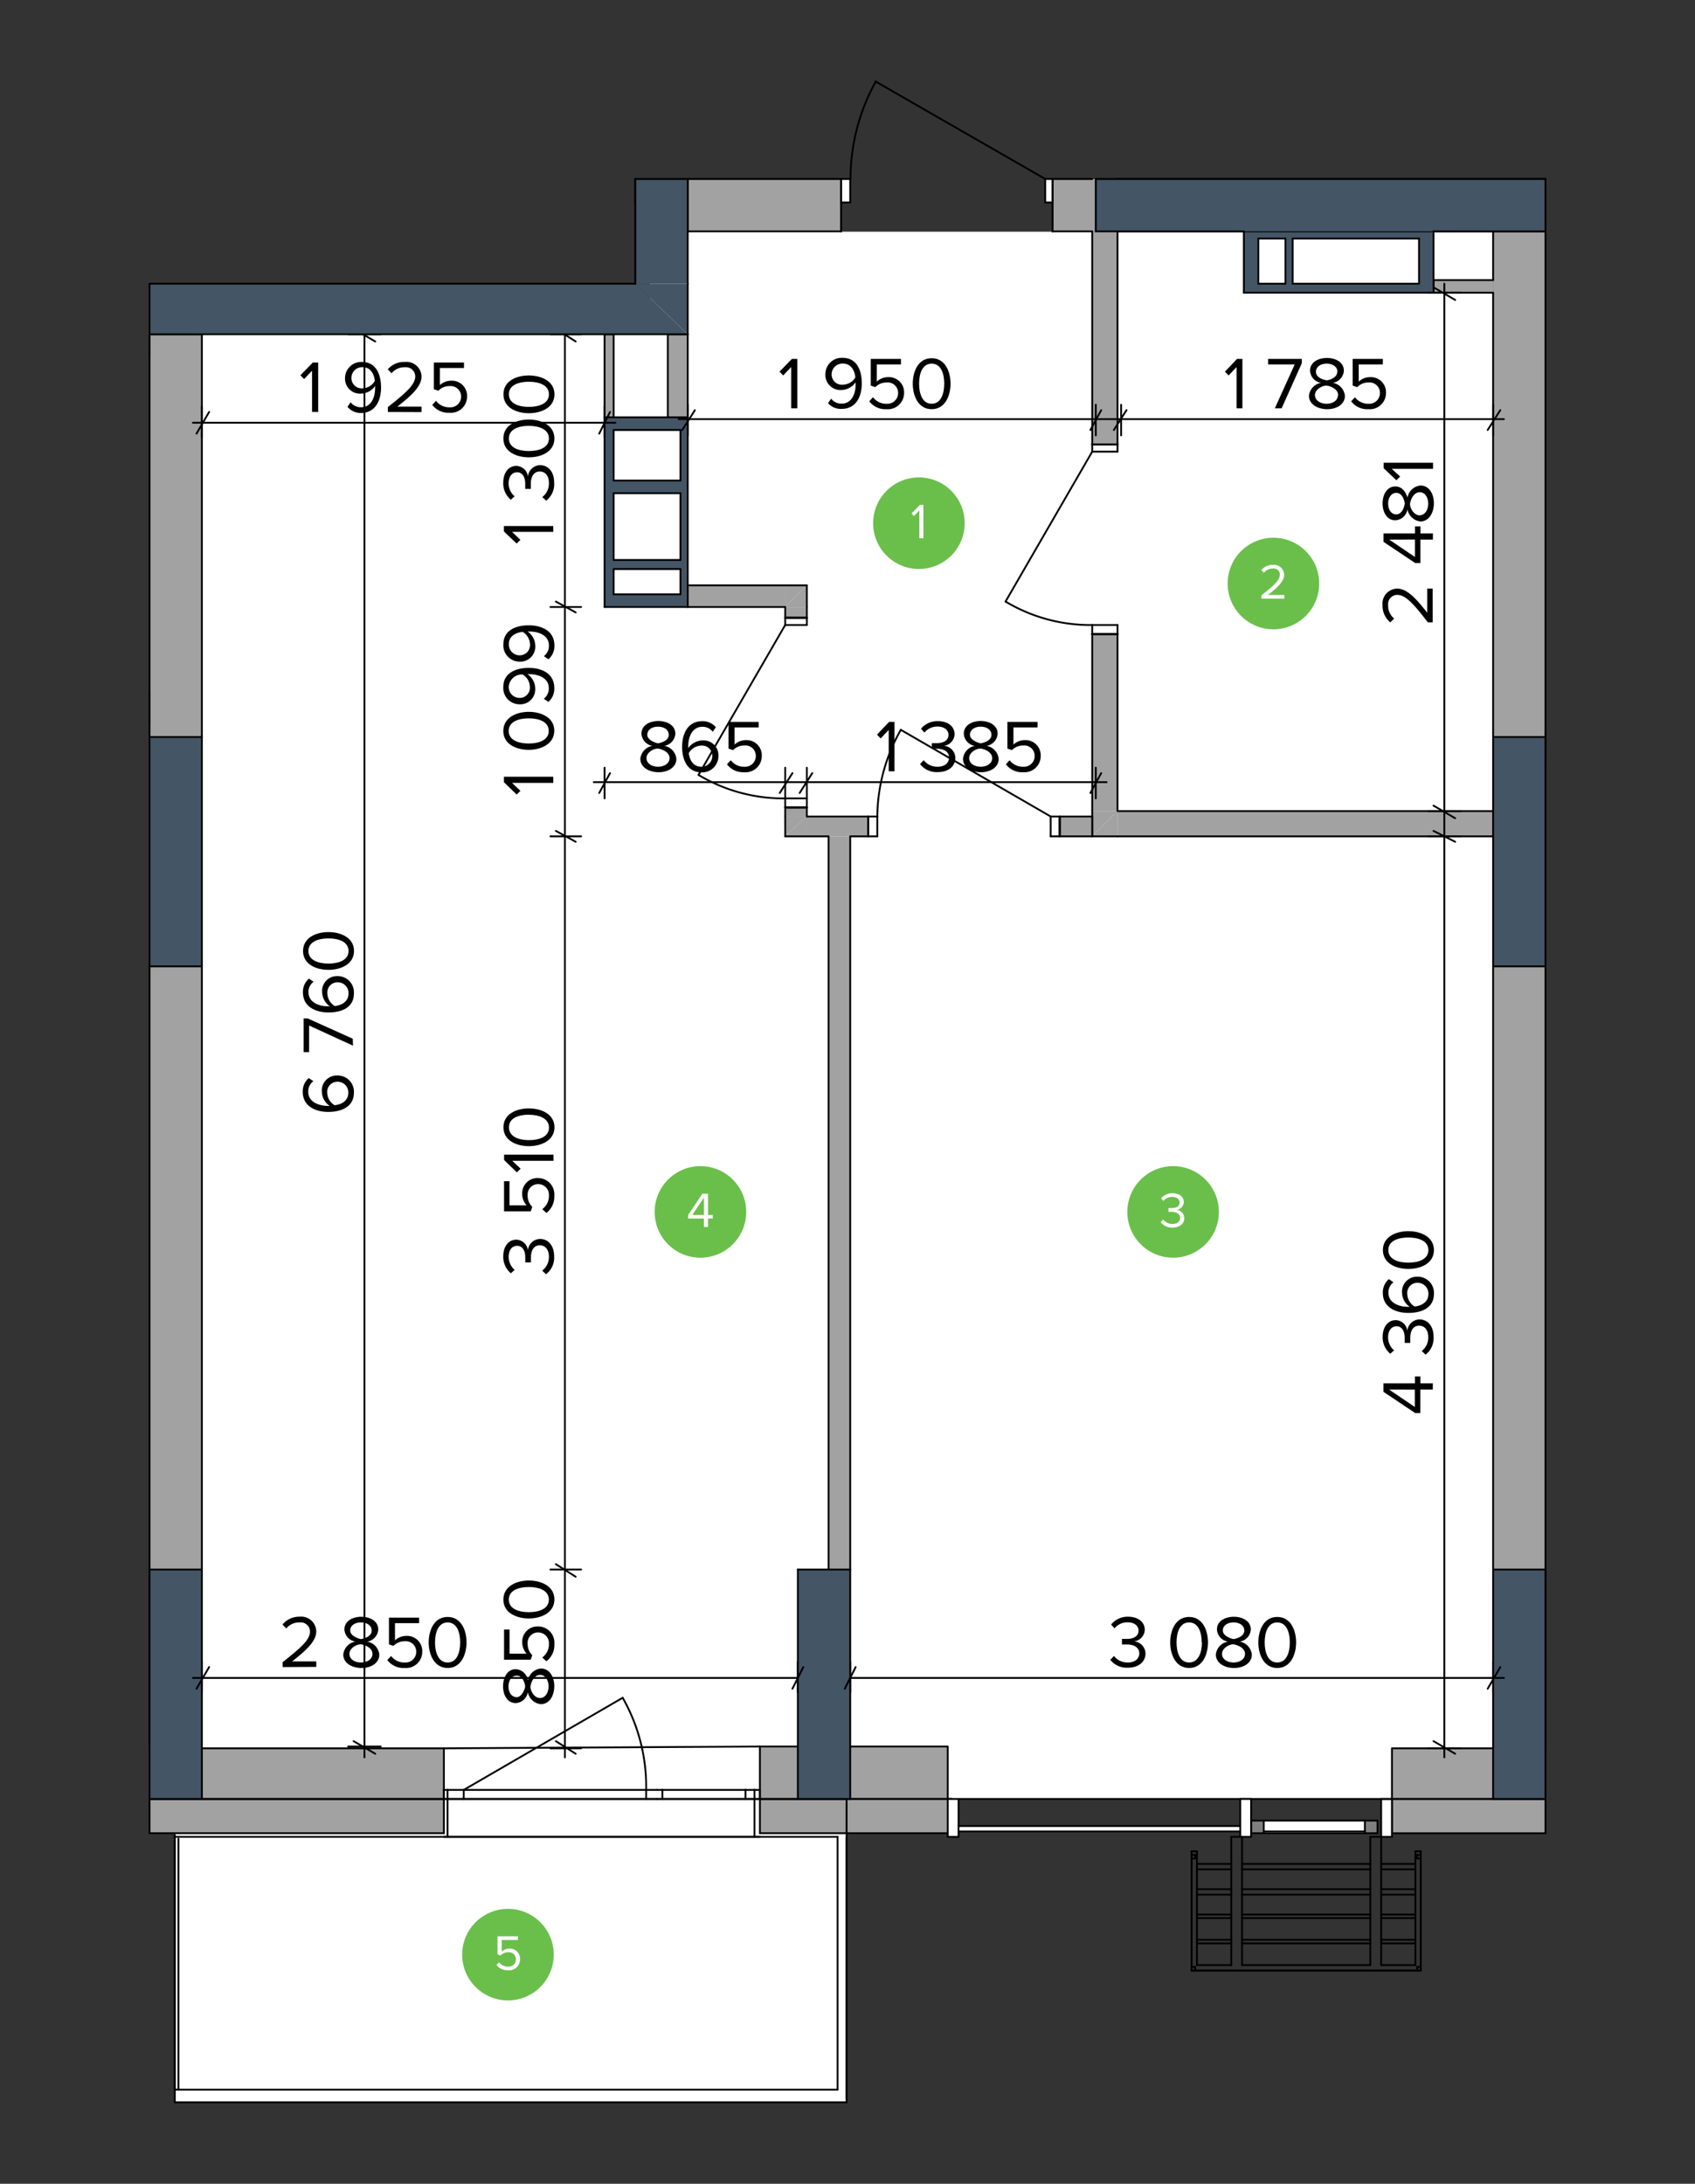 <svg id="Layer_1" data-name="Layer 1" xmlns="http://www.w3.org/2000/svg" viewBox="0 0 281 362"><rect x="0" y="0" width="281" height="362" fill="#333333" stroke="none"/><defs><style>.cls-1,.cls-3,.cls-6,.cls-7{fill:#a2a2a3;}.cls-1,.cls-3,.cls-5{stroke:#000;stroke-width:0.3px;}.cls-1,.cls-3{stroke-miterlimit:10;}.cls-2,.cls-8{fill:#fff;}.cls-3,.cls-6,.cls-8,.cls-9{fill-rule:evenodd;}.cls-4{fill:#7f7f7f;}.cls-5{fill:none;stroke-linecap:round;stroke-linejoin:round;}.cls-10,.cls-9{fill:#445565;}.cls-11{fill:#6abf4b;}</style></defs><rect class="cls-1" x="230.76" y="298.21" width="25.45" height="5.69"/><polygon class="cls-2" points="247.53 38.41 107.74 38.41 107.74 55.29 28.98 55.29 28.98 348.5 140.35 348.5 140.35 298.25 247.53 298.25 247.53 38.41"/><polygon class="cls-3" points="125.98 298.2 132.39 298.2 141.24 298.2 157.71 298.2 157.71 303.89 125.98 303.89 125.98 298.2"/><rect class="cls-2" x="209.51" y="301.8" width="16.77" height="2.1"/><rect class="cls-4" x="207.41" y="301.8" width="2.1" height="2.1"/><line class="cls-5" x1="207.41" y1="301.8" x2="209.51" y2="301.8"/><line class="cls-5" x1="209.51" y1="301.8" x2="209.51" y2="303.89"/><line class="cls-5" x1="209.51" y1="303.89" x2="207.41" y2="303.89"/><line class="cls-5" x1="207.41" y1="303.89" x2="207.41" y2="301.8"/><rect class="cls-4" x="226.27" y="301.8" width="2.1" height="2.1"/><line class="cls-5" x1="228.37" y1="303.89" x2="226.27" y2="303.89"/><line class="cls-5" x1="226.27" y1="303.89" x2="226.27" y2="301.8"/><line class="cls-5" x1="226.27" y1="301.8" x2="228.37" y2="301.8"/><line class="cls-5" x1="228.37" y1="301.8" x2="228.37" y2="303.89"/><line class="cls-5" x1="209.51" y1="301.8" x2="226.27" y2="301.8"/><line class="cls-5" x1="226.27" y1="303.89" x2="209.51" y2="303.89"/><line class="cls-5" x1="209.51" y1="303.59" x2="226.27" y2="303.59"/><rect class="cls-2" x="157.71" y="302.7" width="48.8" height="0.9"/><line class="cls-5" x1="157.71" y1="303.59" x2="157.71" y2="302.7"/><line class="cls-5" x1="157.71" y1="302.7" x2="206.51" y2="302.7"/><line class="cls-5" x1="206.51" y1="302.7" x2="206.51" y2="303.59"/><line class="cls-5" x1="206.51" y1="303.59" x2="157.71" y2="303.59"/><rect class="cls-2" x="228.97" y="298.21" width="1.8" height="6.29"/><line class="cls-5" x1="230.76" y1="304.49" x2="228.97" y2="304.49"/><line class="cls-5" x1="228.97" y1="304.49" x2="228.97" y2="298.21"/><line class="cls-5" x1="228.97" y1="298.21" x2="230.76" y2="298.21"/><line class="cls-5" x1="230.76" y1="298.21" x2="230.76" y2="304.49"/><rect class="cls-2" x="157.12" y="298.21" width="1.8" height="6.29"/><line class="cls-5" x1="157.12" y1="304.49" x2="158.91" y2="304.49"/><line class="cls-5" x1="158.91" y1="304.49" x2="158.91" y2="298.21"/><line class="cls-5" x1="230.76" y1="298.21" x2="157.12" y2="298.21"/><line class="cls-5" x1="157.12" y1="298.21" x2="157.12" y2="304.49"/><rect class="cls-2" x="205.61" y="298.21" width="1.8" height="6.29"/><line class="cls-5" x1="207.41" y1="304.49" x2="205.61" y2="304.49"/><line class="cls-5" x1="205.61" y1="304.49" x2="205.61" y2="298.21"/><line class="cls-5" x1="205.61" y1="298.21" x2="207.41" y2="298.21"/><line class="cls-5" x1="207.41" y1="298.21" x2="207.41" y2="304.49"/><polygon class="cls-6" points="247.53 160.19 256.21 160.19 256.21 289.82 256.21 260.18 247.53 260.18 247.53 160.19"/><rect class="cls-7" x="247.53" y="38.35" width="8.68" height="83.82"/><line class="cls-5" x1="247.53" y1="38.35" x2="256.21" y2="38.35"/><line class="cls-5" x1="256.21" y1="289.82" x2="256.21" y2="160.19"/><line class="cls-5" x1="256.21" y1="122.17" x2="256.21" y2="38.35"/><line class="cls-5" x1="247.53" y1="38.35" x2="247.53" y2="46.43"/><line class="cls-5" x1="247.53" y1="48.53" x2="247.53" y2="122.17"/><line class="cls-5" x1="247.53" y1="160.19" x2="247.53" y2="260.18"/><polygon class="cls-6" points="24.79 160.19 33.47 160.19 33.47 260.18 24.79 260.18 24.79 289.52 24.79 160.19"/><rect class="cls-7" x="24.79" y="55.41" width="8.68" height="66.76"/><line class="cls-5" x1="33.47" y1="260.18" x2="33.47" y2="160.19"/><line class="cls-5" x1="33.47" y1="122.17" x2="33.47" y2="55.41"/><line class="cls-5" x1="33.47" y1="55.41" x2="24.79" y2="55.41"/><line class="cls-5" x1="24.79" y1="55.41" x2="24.79" y2="122.17"/><line class="cls-5" x1="24.79" y1="160.19" x2="24.79" y2="289.52"/><line class="cls-5" x1="105.32" y1="33.86" x2="105.32" y2="29.67"/><rect class="cls-7" x="137.36" y="138.64" width="3.59" height="121.55"/><line class="cls-5" x1="137.36" y1="138.64" x2="137.36" y2="260.18"/><line class="cls-5" x1="140.95" y1="260.18" x2="140.95" y2="138.64"/><polygon class="cls-6" points="185.26 134.45 185.26 138.64 181.06 138.64 185.26 134.45"/><path class="cls-6" d="M181.07,38.35h4.19V73.67h-4.19Zm0,66.76h4.19v29.34h-4.19Z"/><polygon class="cls-6" points="181.06 134.45 185.26 134.45 181.06 138.64 181.06 134.45"/><line class="cls-5" x1="181.07" y1="138.64" x2="185.26" y2="138.64"/><line class="cls-5" x1="185.26" y1="73.67" x2="185.26" y2="73.67"/><line class="cls-5" x1="181.07" y1="73.67" x2="185.26" y2="73.67"/><line class="cls-5" x1="185.26" y1="105.11" x2="185.26" y2="105.11"/><line class="cls-5" x1="181.07" y1="105.11" x2="185.26" y2="105.11"/><line class="cls-5" x1="181.07" y1="38.35" x2="181.07" y2="73.67"/><line class="cls-5" x1="181.07" y1="105.11" x2="181.07" y2="138.64"/><line class="cls-5" x1="185.26" y1="134.45" x2="185.26" y2="105.11"/><line class="cls-5" x1="185.26" y1="73.67" x2="185.26" y2="38.35"/><path class="cls-5" d="M181.07,103.61a27.35,27.35,0,0,1-14.37-3.89"/><path class="cls-8" d="M181.07,73.67h4.19v1.2h-4.19Zm0,29.94h4.19v1.5h-4.19Z"/><line class="cls-5" x1="185.26" y1="105.11" x2="185.26" y2="103.61"/><line class="cls-5" x1="185.26" y1="103.61" x2="181.07" y2="103.61"/><line class="cls-5" x1="181.07" y1="103.61" x2="181.07" y2="105.11"/><line class="cls-5" x1="181.07" y1="105.11" x2="185.26" y2="105.11"/><line class="cls-5" x1="181.07" y1="73.67" x2="181.07" y2="74.87"/><line class="cls-5" x1="181.07" y1="74.87" x2="185.26" y2="74.87"/><line class="cls-5" x1="185.26" y1="74.87" x2="185.26" y2="73.67"/><line class="cls-5" x1="185.26" y1="73.67" x2="181.07" y2="73.67"/><line class="cls-5" x1="181.07" y1="74.87" x2="166.7" y2="99.72"/><line class="cls-5" x1="181.07" y1="105.11" x2="185.26" y2="105.11"/><line class="cls-5" x1="181.07" y1="105.11" x2="185.26" y2="105.11"/><line class="cls-5" x1="185.26" y1="105.11" x2="185.26" y2="105.11"/><line class="cls-5" x1="181.07" y1="73.67" x2="185.26" y2="73.67"/><line class="cls-5" x1="181.07" y1="73.67" x2="185.26" y2="73.67"/><line class="cls-5" x1="185.26" y1="73.67" x2="185.26" y2="73.67"/><polygon class="cls-6" points="130.17 135.34 133.76 135.34 130.17 138.64 130.17 135.34"/><rect class="cls-7" x="133.76" y="135.35" width="10.18" height="3.29"/><rect class="cls-7" x="175.68" y="135.35" width="5.39" height="3.29"/><polygon class="cls-6" points="133.76 135.34 133.76 138.64 130.17 138.64 133.76 135.34"/><line class="cls-5" x1="130.17" y1="138.64" x2="130.17" y2="135.35"/><line class="cls-5" x1="175.68" y1="138.64" x2="175.68" y2="135.35"/><line class="cls-5" x1="143.94" y1="138.64" x2="143.94" y2="135.35"/><line class="cls-5" x1="130.17" y1="138.64" x2="137.36" y2="138.64"/><line class="cls-5" x1="140.95" y1="138.64" x2="143.94" y2="138.64"/><line class="cls-5" x1="175.68" y1="138.64" x2="181.07" y2="138.64"/><line class="cls-5" x1="181.07" y1="135.35" x2="181.07" y2="138.64"/><line class="cls-5" x1="181.07" y1="135.35" x2="175.68" y2="135.35"/><line class="cls-5" x1="143.94" y1="135.35" x2="133.76" y2="135.35"/><path class="cls-5" d="M145.44,135.35A29.53,29.53,0,0,1,149.33,121"/><path class="cls-8" d="M174.18,135.35h1.5v3.29h-1.5Zm-30.24,0h1.5v3.29h-1.5Z"/><line class="cls-5" x1="143.94" y1="138.64" x2="145.44" y2="138.64"/><line class="cls-5" x1="145.44" y1="138.64" x2="145.44" y2="135.35"/><line class="cls-5" x1="145.44" y1="135.35" x2="143.94" y2="135.35"/><line class="cls-5" x1="143.94" y1="135.35" x2="143.94" y2="138.64"/><line class="cls-5" x1="175.68" y1="135.35" x2="174.18" y2="135.35"/><line class="cls-5" x1="174.18" y1="135.35" x2="174.18" y2="138.64"/><line class="cls-5" x1="174.18" y1="138.64" x2="175.68" y2="138.64"/><line class="cls-5" x1="175.68" y1="138.64" x2="175.68" y2="135.35"/><line class="cls-5" x1="174.18" y1="135.35" x2="149.33" y2="120.98"/><line class="cls-5" x1="143.94" y1="138.64" x2="143.94" y2="135.35"/><line class="cls-5" x1="143.94" y1="138.64" x2="143.94" y2="135.35"/><line class="cls-5" x1="175.68" y1="138.64" x2="175.68" y2="135.35"/><line class="cls-5" x1="175.68" y1="138.64" x2="175.68" y2="135.35"/><rect class="cls-7" x="185.26" y="134.45" width="62.27" height="4.19"/><line class="cls-5" x1="185.26" y1="138.64" x2="247.53" y2="138.64"/><line class="cls-5" x1="247.53" y1="134.45" x2="185.26" y2="134.45"/><polygon class="cls-6" points="130.17 100.62 133.76 97.03 133.76 100.62 130.17 100.62"/><polygon class="cls-6" points="130.17 100.62 130.17 97.03 133.76 97.03 130.17 100.62"/><rect class="cls-7" x="114.01" y="97.03" width="16.17" height="3.59"/><line class="cls-5" x1="133.76" y1="97.03" x2="133.76" y2="100.62"/><line class="cls-5" x1="114.01" y1="100.62" x2="130.17" y2="100.62"/><line class="cls-5" x1="133.76" y1="97.03" x2="114.01" y2="97.03"/><rect class="cls-7" x="130.17" y="133.85" width="3.59" height="1.5"/><rect class="cls-7" x="130.17" y="100.62" width="3.59" height="1.8"/><line class="cls-5" x1="130.17" y1="102.41" x2="133.76" y2="102.41"/><line class="cls-5" x1="130.17" y1="133.85" x2="133.76" y2="133.85"/><line class="cls-5" x1="130.17" y1="100.62" x2="130.17" y2="102.41"/><line class="cls-5" x1="130.17" y1="133.85" x2="130.17" y2="135.35"/><line class="cls-5" x1="133.76" y1="135.35" x2="133.76" y2="133.85"/><line class="cls-5" x1="133.76" y1="102.41" x2="133.76" y2="100.62"/><path class="cls-5" d="M130.17,132.35a27.35,27.35,0,0,1-14.37-3.89"/><path class="cls-8" d="M130.17,102.41h3.59v1.2h-3.59Zm0,29.94h3.59v1.5h-3.59Z"/><line class="cls-5" x1="133.76" y1="133.85" x2="133.76" y2="132.35"/><line class="cls-5" x1="133.76" y1="132.35" x2="130.17" y2="132.35"/><line class="cls-5" x1="130.17" y1="132.35" x2="130.17" y2="133.85"/><line class="cls-5" x1="130.17" y1="133.85" x2="133.76" y2="133.85"/><line class="cls-5" x1="130.17" y1="102.41" x2="130.17" y2="103.61"/><line class="cls-5" x1="130.17" y1="103.61" x2="133.76" y2="103.61"/><line class="cls-5" x1="133.76" y1="103.61" x2="133.76" y2="102.41"/><line class="cls-5" x1="133.76" y1="102.41" x2="130.17" y2="102.41"/><line class="cls-5" x1="130.17" y1="103.61" x2="115.8" y2="128.46"/><line class="cls-5" x1="130.17" y1="133.85" x2="133.76" y2="133.85"/><line class="cls-5" x1="130.17" y1="133.85" x2="133.76" y2="133.85"/><line class="cls-5" x1="130.17" y1="102.41" x2="133.76" y2="102.41"/><line class="cls-5" x1="130.17" y1="102.41" x2="133.76" y2="102.41"/><rect class="cls-7" x="110.71" y="55.41" width="3.29" height="13.77"/><line class="cls-5" x1="110.71" y1="55.41" x2="110.71" y2="69.18"/><line class="cls-5" x1="114.01" y1="69.18" x2="114.01" y2="55.41"/><line class="cls-5" x1="114.01" y1="55.41" x2="110.71" y2="55.41"/><rect class="cls-7" x="237.65" y="46.43" width="9.88" height="2.1"/><line class="cls-5" x1="237.65" y1="48.53" x2="247.53" y2="48.53"/><line class="cls-5" x1="247.53" y1="46.43" x2="237.65" y2="46.43"/><line class="cls-5" x1="237.65" y1="46.43" x2="237.65" y2="48.53"/><rect class="cls-7" x="114.01" y="29.67" width="25.45" height="8.68"/><polygon class="cls-6" points="174.48 38.35 174.48 29.67 256.21 29.67 256.21 38.35 237.65 38.35 206.21 38.35 174.48 38.35"/><line class="cls-5" x1="174.48" y1="33.56" x2="174.48" y2="38.35"/><line class="cls-5" x1="174.48" y1="29.67" x2="174.48" y2="33.56"/><line class="cls-5" x1="139.45" y1="33.56" x2="139.45" y2="38.35"/><line class="cls-5" x1="139.45" y1="29.67" x2="139.45" y2="33.56"/><line class="cls-5" x1="114.01" y1="38.35" x2="139.45" y2="38.35"/><line class="cls-5" x1="174.48" y1="38.35" x2="181.07" y2="38.35"/><line class="cls-5" x1="185.26" y1="38.35" x2="206.21" y2="38.35"/><line class="cls-5" x1="237.65" y1="38.35" x2="247.53" y2="38.35"/><line class="cls-5" x1="256.21" y1="38.35" x2="256.21" y2="38.35"/><line class="cls-5" x1="256.21" y1="29.67" x2="185.26" y2="29.67"/><line class="cls-5" x1="181.07" y1="29.67" x2="174.48" y2="29.67"/><line class="cls-5" x1="139.45" y1="29.67" x2="114.01" y2="29.67"/><line class="cls-5" x1="114.01" y1="38.35" x2="114.01" y2="29.67"/><path class="cls-5" d="M141,29.67a33.4,33.4,0,0,1,4.19-16.17"/><path class="cls-8" d="M173.28,29.67h1.2v3.89h-1.2Zm-33.83,0H141v3.89h-1.5Z"/><line class="cls-5" x1="139.45" y1="33.56" x2="140.95" y2="33.56"/><line class="cls-5" x1="140.95" y1="33.56" x2="140.95" y2="29.67"/><line class="cls-5" x1="140.95" y1="29.67" x2="139.45" y2="29.67"/><line class="cls-5" x1="139.45" y1="29.67" x2="139.45" y2="33.56"/><line class="cls-5" x1="174.48" y1="29.67" x2="173.28" y2="29.67"/><line class="cls-5" x1="173.28" y1="29.67" x2="173.28" y2="33.56"/><line class="cls-5" x1="173.28" y1="33.56" x2="174.48" y2="33.56"/><line class="cls-5" x1="174.48" y1="33.56" x2="174.48" y2="29.67"/><line class="cls-5" x1="173.28" y1="29.67" x2="145.14" y2="13.5"/><line class="cls-5" x1="139.45" y1="29.67" x2="139.45" y2="33.56"/><line class="cls-5" x1="139.45" y1="29.67" x2="139.45" y2="33.56"/><line class="cls-5" x1="139.45" y1="33.56" x2="139.45" y2="38.35"/><line class="cls-5" x1="174.48" y1="29.67" x2="174.48" y2="33.56"/><line class="cls-5" x1="174.48" y1="29.67" x2="174.48" y2="33.56"/><line class="cls-5" x1="174.48" y1="33.56" x2="174.48" y2="38.35"/><rect class="cls-7" x="100.23" y="55.41" width="1.5" height="13.77"/><line class="cls-5" x1="101.73" y1="69.18" x2="101.73" y2="55.41"/><line class="cls-5" x1="101.73" y1="55.41" x2="100.23" y2="55.41"/><line class="cls-5" x1="100.23" y1="55.41" x2="100.23" y2="69.18"/><polygon class="cls-3" points="24.79 298.2 24.79 298.2 33.47 298.2 73.59 298.2 73.59 303.89 24.79 303.89 24.79 298.2 24.79 298.2"/><polygon class="cls-6" points="33.47 298.2 33.47 289.82 73.59 289.82 73.59 296.71 73.59 298.2 33.47 298.2"/><polygon class="cls-6" points="125.98 296.71 125.98 289.52 132.27 289.52 132.27 298.2 125.98 298.2 125.98 296.71"/><rect class="cls-7" x="140.95" y="289.52" width="16.17" height="8.68"/><polygon class="cls-8" points="73.59 289.82 125.98 289.52 125.98 296.71 125.98 298.2 125.08 298.2 125.08 304.49 74.19 304.49 74.19 298.2 73.59 298.2 73.59 296.71 73.59 289.82"/><line class="cls-5" x1="24.79" y1="298.21" x2="24.79" y2="298.21"/><line class="cls-5" x1="33.47" y1="298.21" x2="73.59" y2="298.21"/><line class="cls-5" x1="125.98" y1="298.21" x2="132.27" y2="298.21"/><polyline class="cls-5" points="140.95 289.52 157.12 289.52 157.12 298.2 140.95 298.2"/><line class="cls-5" x1="132.27" y1="289.52" x2="125.98" y2="289.52"/><line class="cls-5" x1="73.59" y1="289.82" x2="33.47" y2="289.82"/><line class="cls-5" x1="24.79" y1="289.82" x2="24.79" y2="289.82"/><line class="cls-5" x1="125.98" y1="289.52" x2="73.59" y2="289.82"/><line class="cls-5" x1="125.08" y1="304.49" x2="74.19" y2="304.49"/><rect class="cls-2" x="123.59" y="296.71" width="1.5" height="1.5"/><rect class="cls-2" x="108.92" y="296.71" width="14.67" height="1.5"/><rect class="cls-2" x="107.12" y="296.71" width="1.8" height="1.5"/><rect class="cls-2" x="74.19" y="296.71" width="32.93" height="1.5"/><line class="cls-5" x1="125.08" y1="296.71" x2="123.59" y2="296.71"/><line class="cls-5" x1="123.59" y1="296.71" x2="123.59" y2="298.21"/><line class="cls-5" x1="123.59" y1="298.21" x2="125.08" y2="298.21"/><line class="cls-5" x1="125.98" y1="296.71" x2="125.08" y2="296.71"/><line class="cls-5" x1="125.08" y1="298.21" x2="125.98" y2="298.21"/><line class="cls-5" x1="108.92" y1="298.21" x2="109.81" y2="298.21"/><line class="cls-5" x1="109.81" y1="298.21" x2="109.81" y2="296.71"/><line class="cls-5" x1="109.81" y1="296.71" x2="108.92" y2="296.71"/><line class="cls-5" x1="123.59" y1="296.71" x2="109.81" y2="296.71"/><line class="cls-5" x1="109.81" y1="298.21" x2="123.59" y2="298.21"/><line class="cls-5" x1="125.08" y1="298.21" x2="125.08" y2="296.71"/><line class="cls-5" x1="108.92" y1="296.71" x2="107.12" y2="296.71"/><line class="cls-5" x1="107.12" y1="296.71" x2="107.12" y2="298.21"/><line class="cls-5" x1="107.12" y1="298.21" x2="108.92" y2="298.21"/><line class="cls-5" x1="74.19" y1="298.21" x2="76.88" y2="298.21"/><line class="cls-5" x1="76.88" y1="298.21" x2="76.88" y2="296.71"/><line class="cls-5" x1="76.88" y1="296.71" x2="74.19" y2="296.71"/><line class="cls-5" x1="73.59" y1="298.21" x2="74.19" y2="298.21"/><line class="cls-5" x1="74.19" y1="296.71" x2="73.59" y2="296.71"/><line class="cls-5" x1="107.12" y1="296.71" x2="76.88" y2="296.71"/><line class="cls-5" x1="76.88" y1="298.21" x2="107.12" y2="298.21"/><line class="cls-5" x1="76.88" y1="296.71" x2="103.23" y2="281.44"/><line class="cls-5" x1="74.19" y1="298.21" x2="74.19" y2="296.71"/><path class="cls-5" d="M103.23,281.44a29.79,29.79,0,0,1,3.89,15.27"/><line class="cls-5" x1="125.98" y1="296.71" x2="125.98" y2="298.21"/><line class="cls-5" x1="125.98" y1="296.71" x2="125.98" y2="298.21"/><line class="cls-5" x1="125.98" y1="289.52" x2="125.98" y2="296.71"/><line class="cls-5" x1="73.59" y1="296.71" x2="73.59" y2="298.21"/><line class="cls-5" x1="73.59" y1="296.71" x2="73.59" y2="298.21"/><line class="cls-5" x1="73.59" y1="289.82" x2="73.59" y2="296.71"/><line class="cls-5" x1="125.98" y1="304.49" x2="125.08" y2="304.49"/><line class="cls-5" x1="125.08" y1="298.21" x2="125.08" y2="304.49"/><line class="cls-5" x1="73.59" y1="304.49" x2="74.19" y2="304.49"/><line class="cls-5" x1="74.19" y1="298.21" x2="74.19" y2="304.49"/><polygon class="cls-6" points="247.53 289.82 247.53 298.2 256.21 298.2 230.76 298.2 230.76 289.82 247.53 289.82"/><line class="cls-5" x1="256.21" y1="298.21" x2="256.21" y2="298.21"/><line class="cls-5" x1="256.21" y1="289.82" x2="256.21" y2="289.82"/><polyline class="cls-5" points="247.53 289.82 230.76 289.82 230.76 298.2 256.21 298.2"/><path class="cls-9" d="M213.1,47V39.55h-4.49V47Zm22.15,0V39.55H214.3V47Zm2.4-8.68V48.53H206.21V38.35Z"/><line class="cls-5" x1="237.65" y1="38.35" x2="237.65" y2="48.53"/><line class="cls-5" x1="237.65" y1="48.53" x2="206.21" y2="48.53"/><line class="cls-5" x1="206.21" y1="48.53" x2="206.21" y2="38.35"/><line class="cls-5" x1="206.21" y1="38.35" x2="237.65" y2="38.35"/><line class="cls-5" x1="235.25" y1="47.03" x2="235.25" y2="39.55"/><line class="cls-5" x1="235.25" y1="39.55" x2="214.3" y2="39.55"/><line class="cls-5" x1="214.3" y1="39.55" x2="214.3" y2="47.03"/><line class="cls-5" x1="214.3" y1="47.03" x2="235.25" y2="47.03"/><line class="cls-5" x1="213.1" y1="47.03" x2="213.1" y2="39.55"/><line class="cls-5" x1="213.1" y1="39.55" x2="208.61" y2="39.55"/><line class="cls-5" x1="208.61" y1="39.55" x2="208.61" y2="47.03"/><line class="cls-5" x1="208.61" y1="47.03" x2="213.1" y2="47.03"/><path class="cls-9" d="M112.81,79.66V71.28H101.73v8.38Zm0,13.17V81.76H101.73V92.83Zm-11.08,5.69h11.08V94.33H101.73Zm12.28,2.1H100.23V69.18H114Z"/><line class="cls-5" x1="114.01" y1="100.62" x2="114.01" y2="69.18"/><line class="cls-5" x1="114.01" y1="69.18" x2="100.23" y2="69.18"/><line class="cls-5" x1="100.23" y1="69.18" x2="100.23" y2="100.62"/><line class="cls-5" x1="100.23" y1="100.62" x2="114.01" y2="100.62"/><line class="cls-5" x1="101.73" y1="98.52" x2="101.73" y2="94.33"/><line class="cls-5" x1="101.73" y1="94.33" x2="112.81" y2="94.33"/><line class="cls-5" x1="112.81" y1="94.33" x2="112.81" y2="98.52"/><line class="cls-5" x1="112.81" y1="98.52" x2="101.73" y2="98.52"/><line class="cls-5" x1="112.81" y1="92.83" x2="101.73" y2="92.83"/><line class="cls-5" x1="101.73" y1="92.83" x2="101.73" y2="81.76"/><line class="cls-5" x1="101.73" y1="81.76" x2="112.81" y2="81.76"/><line class="cls-5" x1="112.81" y1="81.76" x2="112.81" y2="92.83"/><line class="cls-5" x1="112.81" y1="79.66" x2="101.73" y2="79.66"/><line class="cls-5" x1="101.73" y1="79.66" x2="101.73" y2="71.28"/><line class="cls-5" x1="101.73" y1="71.28" x2="112.81" y2="71.28"/><line class="cls-5" x1="112.81" y1="71.28" x2="112.81" y2="79.66"/><line class="cls-5" x1="29.58" y1="346.4" x2="29.58" y2="304.79"/><line class="cls-5" x1="140.35" y1="304.49" x2="140.35" y2="347.9"/><line class="cls-5" x1="235.55" y1="306.89" x2="234.65" y2="306.89"/><line class="cls-5" x1="235.55" y1="306.89" x2="235.55" y2="307.49"/><line class="cls-5" x1="234.65" y1="306.89" x2="234.65" y2="308.98"/><line class="cls-5" x1="234.65" y1="308.98" x2="234.65" y2="309.88"/><line class="cls-5" x1="234.95" y1="308.08" x2="234.95" y2="307.49"/><line class="cls-5" x1="235.55" y1="308.08" x2="234.95" y2="308.08"/><line class="cls-5" x1="235.55" y1="307.49" x2="235.55" y2="308.08"/><line class="cls-5" x1="234.95" y1="307.49" x2="235.55" y2="307.49"/><line class="cls-5" x1="234.65" y1="309.88" x2="234.65" y2="313.17"/><line class="cls-5" x1="234.65" y1="313.17" x2="234.65" y2="314.07"/><line class="cls-5" x1="235.55" y1="326.05" x2="235.55" y2="308.08"/><line class="cls-5" x1="234.65" y1="314.07" x2="234.65" y2="317.37"/><line class="cls-5" x1="235.55" y1="326.65" x2="235.55" y2="307.19"/><line class="cls-5" x1="234.65" y1="317.37" x2="234.65" y2="317.96"/><line class="cls-5" x1="234.65" y1="317.96" x2="234.65" y2="321.56"/><line class="cls-5" x1="234.65" y1="321.56" x2="234.65" y2="322.15"/><line class="cls-5" x1="234.65" y1="322.15" x2="234.65" y2="325.75"/><line class="cls-5" x1="234.95" y1="326.05" x2="235.55" y2="326.05"/><line class="cls-5" x1="235.55" y1="326.65" x2="234.95" y2="326.65"/><line class="cls-5" x1="234.95" y1="326.65" x2="234.95" y2="326.05"/><line class="cls-5" x1="235.55" y1="326.05" x2="235.55" y2="326.65"/><line class="cls-5" x1="228.97" y1="308.98" x2="228.97" y2="304.49"/><line class="cls-5" x1="228.97" y1="314.07" x2="234.65" y2="314.07"/><line class="cls-5" x1="234.65" y1="313.17" x2="228.97" y2="313.17"/><line class="cls-5" x1="228.97" y1="309.88" x2="234.65" y2="309.88"/><line class="cls-5" x1="228.97" y1="313.17" x2="228.97" y2="309.88"/><line class="cls-5" x1="228.97" y1="317.96" x2="228.97" y2="317.37"/><line class="cls-5" x1="228.97" y1="317.96" x2="234.65" y2="317.96"/><line class="cls-5" x1="234.65" y1="317.37" x2="228.97" y2="317.37"/><line class="cls-5" x1="228.97" y1="322.15" x2="228.97" y2="321.56"/><line class="cls-5" x1="234.65" y1="321.56" x2="228.97" y2="321.56"/><line class="cls-5" x1="228.97" y1="309.88" x2="228.97" y2="308.98"/><line class="cls-5" x1="228.97" y1="304.49" x2="227.17" y2="304.49"/><line class="cls-5" x1="234.65" y1="308.98" x2="228.97" y2="308.98"/><line class="cls-5" x1="228.97" y1="314.07" x2="228.97" y2="313.17"/><line class="cls-5" x1="228.97" y1="317.37" x2="228.97" y2="314.07"/><line class="cls-5" x1="198.13" y1="326.65" x2="234.95" y2="326.65"/><line class="cls-5" x1="228.97" y1="325.75" x2="228.97" y2="322.15"/><line class="cls-5" x1="227.17" y1="308.98" x2="227.17" y2="309.88"/><line class="cls-5" x1="227.17" y1="304.49" x2="227.17" y2="308.98"/><line class="cls-5" x1="227.17" y1="313.17" x2="227.17" y2="314.07"/><line class="cls-5" x1="227.17" y1="309.88" x2="227.17" y2="313.17"/><line class="cls-5" x1="227.17" y1="314.07" x2="227.17" y2="317.37"/><line class="cls-5" x1="227.17" y1="317.37" x2="227.17" y2="317.96"/><line class="cls-5" x1="228.97" y1="321.56" x2="228.97" y2="317.96"/><line class="cls-5" x1="227.17" y1="321.56" x2="227.17" y2="322.15"/><line class="cls-5" x1="227.17" y1="322.15" x2="227.17" y2="325.75"/><line class="cls-5" x1="227.17" y1="317.96" x2="227.17" y2="321.56"/><line class="cls-5" x1="205.91" y1="309.88" x2="227.17" y2="309.88"/><line class="cls-5" x1="205.91" y1="308.98" x2="227.17" y2="308.98"/><line class="cls-5" x1="205.91" y1="314.07" x2="227.17" y2="314.07"/><line class="cls-5" x1="205.91" y1="313.17" x2="227.17" y2="313.17"/><line class="cls-5" x1="205.91" y1="317.37" x2="227.17" y2="317.37"/><line class="cls-5" x1="205.91" y1="317.96" x2="227.17" y2="317.96"/><line class="cls-5" x1="205.91" y1="321.56" x2="227.17" y2="321.56"/><line class="cls-5" x1="227.17" y1="325.75" x2="205.91" y2="325.75"/><line class="cls-5" x1="234.65" y1="325.75" x2="228.97" y2="325.75"/><line class="cls-5" x1="234.65" y1="322.15" x2="228.97" y2="322.15"/><line class="cls-5" x1="205.91" y1="322.15" x2="227.17" y2="322.15"/><line class="cls-5" x1="235.55" y1="326.65" x2="197.53" y2="326.65"/><line class="cls-5" x1="205.91" y1="309.88" x2="205.91" y2="308.98"/><line class="cls-5" x1="205.91" y1="308.98" x2="205.91" y2="304.49"/><line class="cls-5" x1="205.91" y1="314.07" x2="205.91" y2="313.17"/><line class="cls-5" x1="205.91" y1="313.17" x2="205.91" y2="309.88"/><line class="cls-5" x1="205.91" y1="322.15" x2="205.91" y2="321.56"/><line class="cls-5" x1="205.91" y1="317.96" x2="205.91" y2="317.37"/><line class="cls-5" x1="205.91" y1="317.37" x2="205.91" y2="314.07"/><line class="cls-5" x1="205.91" y1="321.56" x2="205.91" y2="317.96"/><line class="cls-5" x1="204.12" y1="317.96" x2="204.12" y2="321.56"/><line class="cls-5" x1="204.12" y1="321.56" x2="204.12" y2="322.15"/><line class="cls-5" x1="204.12" y1="322.15" x2="204.12" y2="325.75"/><line class="cls-5" x1="205.91" y1="325.75" x2="205.91" y2="322.15"/><line class="cls-5" x1="204.12" y1="308.98" x2="204.12" y2="309.88"/><line class="cls-5" x1="205.91" y1="304.49" x2="204.12" y2="304.49"/><line class="cls-5" x1="204.12" y1="304.49" x2="204.12" y2="308.98"/><line class="cls-5" x1="204.12" y1="313.17" x2="204.12" y2="314.07"/><line class="cls-5" x1="204.12" y1="309.88" x2="204.12" y2="313.17"/><line class="cls-5" x1="204.12" y1="314.07" x2="204.12" y2="317.37"/><line class="cls-5" x1="204.12" y1="317.37" x2="204.12" y2="317.96"/><line class="cls-5" x1="198.43" y1="317.96" x2="198.43" y2="317.37"/><line class="cls-5" x1="198.43" y1="314.07" x2="198.43" y2="313.17"/><line class="cls-5" x1="198.43" y1="306.89" x2="197.53" y2="306.89"/><line class="cls-5" x1="197.53" y1="306.89" x2="197.53" y2="307.49"/><line class="cls-5" x1="198.43" y1="308.98" x2="198.43" y2="306.89"/><line class="cls-5" x1="198.43" y1="308.98" x2="204.12" y2="308.98"/><line class="cls-5" x1="198.43" y1="309.88" x2="204.12" y2="309.88"/><line class="cls-5" x1="198.43" y1="309.88" x2="198.43" y2="308.98"/><line class="cls-5" x1="198.13" y1="308.08" x2="198.13" y2="307.49"/><line class="cls-5" x1="197.53" y1="308.08" x2="198.13" y2="308.08"/><line class="cls-5" x1="198.13" y1="307.49" x2="197.53" y2="307.49"/><line class="cls-5" x1="197.53" y1="307.49" x2="197.53" y2="308.08"/><line class="cls-5" x1="198.43" y1="313.17" x2="198.43" y2="309.88"/><line class="cls-5" x1="197.53" y1="308.08" x2="197.53" y2="326.05"/><line class="cls-5" x1="198.43" y1="313.17" x2="204.12" y2="313.17"/><line class="cls-5" x1="198.43" y1="314.07" x2="204.12" y2="314.07"/><line class="cls-5" x1="198.43" y1="317.37" x2="198.43" y2="314.07"/><line class="cls-5" x1="197.53" y1="326.65" x2="197.53" y2="307.19"/><line class="cls-5" x1="198.43" y1="317.37" x2="204.12" y2="317.37"/><line class="cls-5" x1="198.43" y1="317.96" x2="204.12" y2="317.96"/><line class="cls-5" x1="198.43" y1="322.15" x2="198.43" y2="321.56"/><line class="cls-5" x1="198.43" y1="321.56" x2="204.12" y2="321.56"/><line class="cls-5" x1="198.43" y1="321.56" x2="198.43" y2="317.96"/><line class="cls-5" x1="198.43" y1="322.15" x2="204.12" y2="322.15"/><line class="cls-5" x1="204.12" y1="325.75" x2="198.43" y2="325.75"/><line class="cls-5" x1="198.43" y1="325.75" x2="198.43" y2="322.15"/><line class="cls-5" x1="198.13" y1="326.05" x2="197.53" y2="326.05"/><line class="cls-5" x1="197.53" y1="326.65" x2="198.13" y2="326.65"/><line class="cls-5" x1="198.13" y1="326.65" x2="198.13" y2="326.05"/><line class="cls-5" x1="197.53" y1="326.05" x2="197.53" y2="326.65"/><line class="cls-5" x1="28.98" y1="304.19" x2="28.98" y2="346.1"/><line class="cls-5" x1="138.85" y1="346.4" x2="28.98" y2="346.4"/><line class="cls-5" x1="28.98" y1="346.4" x2="28.98" y2="304.49"/><line class="cls-5" x1="28.98" y1="304.49" x2="138.85" y2="304.49"/><line class="cls-5" x1="138.85" y1="304.49" x2="138.85" y2="346.4"/><line class="cls-5" x1="24.79" y1="119.78" x2="24.79" y2="114.69"/><line class="cls-5" x1="24.79" y1="277.85" x2="26.59" y2="277.85"/><line class="cls-5" x1="24.79" y1="280.54" x2="24.79" y2="275.45"/><line class="cls-5" x1="31.98" y1="70.08" x2="33.47" y2="70.08"/><line class="cls-5" x1="33.47" y1="70.08" x2="100.23" y2="70.08"/><line class="cls-5" x1="34.67" y1="68.29" x2="32.58" y2="71.88"/><line class="cls-5" x1="99.34" y1="71.88" x2="101.13" y2="68.29"/><line class="cls-5" x1="100.23" y1="70.08" x2="102.03" y2="70.08"/><line class="cls-5" x1="33.47" y1="72.48" x2="33.47" y2="67.39"/><line class="cls-5" x1="100.23" y1="72.48" x2="100.23" y2="67.39"/><path d="M51.73,68.29V61.45l-1.31,1.39-.62-.63,2.05-2.11h.9v8.19Z"/><path d="M57.61,67.44l.51-.76a2.12,2.12,0,0,0,1.76.83c1.66,0,2.31-1.65,2.31-3.2a1.83,1.83,0,0,0,0-.33,2.93,2.93,0,0,1-2.3,1.27,2.48,2.48,0,0,1-2.69-2.61A2.69,2.69,0,0,1,60,60c2.29,0,3.17,2,3.17,4.24s-1,4.22-3.33,4.22A2.82,2.82,0,0,1,57.61,67.44Zm4.53-4.29c-.09-1-.63-2.28-2-2.28a1.78,1.78,0,0,0-1.88,1.73,1.7,1.7,0,0,0,1.89,1.77A2.45,2.45,0,0,0,62.14,63.15Z"/><path d="M64.3,68.29v-.81c2.94-2.32,4.54-3.69,4.54-5.1a1.54,1.54,0,0,0-1.71-1.5,2.75,2.75,0,0,0-2.22,1l-.63-.65A3.56,3.56,0,0,1,67.13,60a2.49,2.49,0,0,1,2.75,2.4c0,1.67-1.69,3.19-4,5h4v.91Z"/><path d="M71.66,67.12l.63-.68a2.68,2.68,0,0,0,2.25,1.08,1.77,1.77,0,0,0,1.9-1.75A1.73,1.73,0,0,0,74.56,64a2.55,2.55,0,0,0-1.89.77l-.75-.25V60.1h5V61h-4v2.84a2.77,2.77,0,0,1,1.91-.73,2.5,2.5,0,0,1,2.6,2.61,2.68,2.68,0,0,1-2.91,2.7A3.34,3.34,0,0,1,71.66,67.12Z"/><line class="cls-5" x1="112.51" y1="69.48" x2="114.01" y2="69.48"/><line class="cls-5" x1="114.01" y1="69.48" x2="181.66" y2="69.48"/><line class="cls-5" x1="115.2" y1="67.99" x2="113.11" y2="71.28"/><line class="cls-5" x1="114.01" y1="72.18" x2="114.01" y2="67.09"/><line class="cls-5" x1="181.66" y1="72.18" x2="181.66" y2="67.09"/><line class="cls-5" x1="181.66" y1="69.48" x2="185.86" y2="69.48"/><line class="cls-5" x1="182.56" y1="67.99" x2="180.77" y2="71.28"/><line class="cls-5" x1="185.86" y1="72.18" x2="185.86" y2="67.09"/><line class="cls-5" x1="185.86" y1="69.48" x2="247.53" y2="69.48"/><line class="cls-5" x1="186.75" y1="67.99" x2="184.66" y2="71.28"/><line class="cls-5" x1="246.63" y1="71.28" x2="248.72" y2="67.99"/><line class="cls-5" x1="247.53" y1="69.48" x2="249.32" y2="69.48"/><line class="cls-5" x1="247.53" y1="72.18" x2="247.53" y2="67.09"/><path d="M131.16,67.69V60.85l-1.32,1.39-.61-.63,2.05-2.11h.9v8.19Z"/><path d="M137.27,66.84l.52-.76a2.09,2.09,0,0,0,1.75.83c1.66,0,2.31-1.65,2.31-3.2,0-.11,0-.22,0-.33a3,3,0,0,1-2.31,1.27A2.49,2.49,0,0,1,136.84,62a2.69,2.69,0,0,1,2.86-2.68c2.3,0,3.17,2,3.17,4.24s-1,4.22-3.33,4.22A2.85,2.85,0,0,1,137.27,66.84Zm4.53-4.28c-.09-1-.63-2.29-2.05-2.29A1.79,1.79,0,0,0,137.87,62a1.7,1.7,0,0,0,1.89,1.77A2.46,2.46,0,0,0,141.8,62.56Z"/><path d="M144.11,66.52l.62-.67A2.71,2.71,0,0,0,147,66.93a1.77,1.77,0,0,0,1.89-1.76A1.73,1.73,0,0,0,147,63.4a2.58,2.58,0,0,0-1.89.78l-.75-.26V59.5h5v.91h-4v2.85a2.77,2.77,0,0,1,1.92-.74,2.5,2.5,0,0,1,2.6,2.61,2.68,2.68,0,0,1-2.91,2.7A3.32,3.32,0,0,1,144.11,66.52Z"/><path d="M151.32,63.6c0-2,.89-4.22,3.13-4.22s3.13,2.22,3.13,4.22-.89,4.23-3.13,4.23S151.32,65.59,151.32,63.6Zm5.22,0c0-1.63-.53-3.32-2.09-3.32s-2.08,1.69-2.08,3.32.52,3.33,2.08,3.33S156.54,65.23,156.54,63.6Z"/><path d="M205,67.69V60.85l-1.32,1.39-.61-.63,2-2.11h.9v8.19Z"/><path d="M211.34,67.69l3.3-7.28h-4.41V59.5h5.59v.7l-3.35,7.49Z"/><path d="M217,65.61a2.44,2.44,0,0,1,2-2.15,2.15,2.15,0,0,1-1.82-2c0-1.47,1.43-2.12,2.8-2.12s2.81.65,2.81,2.12a2.17,2.17,0,0,1-1.83,2,2.43,2.43,0,0,1,2,2.15c0,1.39-1.32,2.22-2.93,2.22S217,67,217,65.61Zm4.84-.11c0-1.07-1.4-1.52-1.9-1.58S218,64.43,218,65.5c0,.89.9,1.43,1.92,1.43S221.81,66.39,221.81,65.5Zm-.12-3.87c0-.84-.8-1.35-1.78-1.35s-1.78.51-1.78,1.35c0,1,1.29,1.33,1.78,1.42C220.41,63,221.69,62.63,221.69,61.63Z"/><path d="M224,66.52l.62-.67a2.73,2.73,0,0,0,2.26,1.08,1.77,1.77,0,0,0,1.89-1.76,1.73,1.73,0,0,0-1.88-1.77,2.59,2.59,0,0,0-1.89.78l-.75-.26V59.5h5v.91h-4v2.85a2.77,2.77,0,0,1,1.92-.74,2.5,2.5,0,0,1,2.6,2.61,2.68,2.68,0,0,1-2.91,2.7A3.32,3.32,0,0,1,224,66.52Z"/><line class="cls-5" x1="60.42" y1="291.32" x2="60.42" y2="289.52"/><line class="cls-5" x1="60.42" y1="289.52" x2="60.42" y2="55.41"/><line class="cls-5" x1="58.62" y1="288.63" x2="62.21" y2="290.72"/><line class="cls-5" x1="62.21" y1="56.61" x2="58.62" y2="54.51"/><line class="cls-5" x1="60.42" y1="55.41" x2="60.42" y2="53.92"/><line class="cls-5" x1="63.11" y1="289.52" x2="57.72" y2="289.52"/><line class="cls-5" x1="63.11" y1="55.41" x2="57.72" y2="55.41"/><path d="M54.42,184.32c-2.22,0-4.23-1-4.23-3.34a2.88,2.88,0,0,1,1-2.27l.76.52A2.1,2.1,0,0,0,51.1,181c0,1.59,1.61,2.31,3.22,2.32a1.77,1.77,0,0,0,.32,0A2.91,2.91,0,0,1,53.36,181,2.48,2.48,0,0,1,56,178.29a2.68,2.68,0,0,1,2.67,2.88C58.65,183.45,56.65,184.32,54.42,184.32Zm1.6-5a1.69,1.69,0,0,0-1.77,1.89,2.49,2.49,0,0,0,1.22,2c1-.09,2.27-.63,2.27-2.06A1.76,1.76,0,0,0,56,179.32Z"/><path d="M58.52,173.34,51.24,170v4.41h-.91v-5.59H51l7.48,3.37Z"/><path d="M54.45,167.83c-2.22,0-4.23-1-4.23-3.33a2.86,2.86,0,0,1,1-2.27l.76.52a2.08,2.08,0,0,0-.84,1.75c0,1.58,1.61,2.31,3.21,2.31h.32a3,3,0,0,1-1.27-2.32A2.47,2.47,0,0,1,56,161.81a2.68,2.68,0,0,1,2.67,2.87C58.68,167,56.68,167.84,54.45,167.83Zm1.6-5a1.7,1.7,0,0,0-1.78,1.89,2.51,2.51,0,0,0,1.23,2.05c1-.1,2.27-.64,2.27-2.06A1.76,1.76,0,0,0,56.05,162.84Z"/><path d="M54.45,160.77c-2,0-4.22-.89-4.21-3.13s2.22-3.13,4.22-3.13,4.24.91,4.23,3.14S56.44,160.78,54.45,160.77Zm0-5.21c-1.63,0-3.31.52-3.32,2.08s1.68,2.09,3.32,2.09,3.32-.52,3.33-2.08S56.1,155.56,54.46,155.56Z"/><line class="cls-5" x1="33.47" y1="278.15" x2="132.27" y2="278.15"/><line class="cls-5" x1="33.47" y1="280.54" x2="33.47" y2="275.45"/><line class="cls-5" x1="132.27" y1="280.54" x2="132.27" y2="275.45"/><line class="cls-5" x1="132.27" y1="278.15" x2="140.95" y2="278.15"/><line class="cls-5" x1="140.95" y1="280.54" x2="140.95" y2="275.45"/><line class="cls-5" x1="140.95" y1="278.15" x2="247.53" y2="278.15"/><line class="cls-5" x1="247.53" y1="280.54" x2="247.53" y2="275.45"/><line class="cls-5" x1="239.44" y1="291.32" x2="239.44" y2="289.82"/><line class="cls-5" x1="239.44" y1="289.82" x2="239.44" y2="138.64"/><line class="cls-5" x1="237.65" y1="288.63" x2="241.24" y2="290.72"/><line class="cls-5" x1="242.14" y1="289.82" x2="236.75" y2="289.82"/><line class="cls-5" x1="242.14" y1="138.64" x2="236.75" y2="138.64"/><line class="cls-5" x1="239.44" y1="138.64" x2="239.44" y2="134.45"/><line class="cls-5" x1="237.65" y1="137.74" x2="241.24" y2="139.54"/><line class="cls-5" x1="242.14" y1="134.45" x2="236.75" y2="134.45"/><line class="cls-5" x1="239.44" y1="134.45" x2="239.44" y2="48.53"/><line class="cls-5" x1="237.65" y1="133.55" x2="241.24" y2="135.64"/><line class="cls-5" x1="241.24" y1="49.72" x2="237.65" y2="47.63"/><line class="cls-5" x1="239.44" y1="48.53" x2="239.44" y2="47.03"/><line class="cls-5" x1="242.14" y1="48.53" x2="236.75" y2="48.53"/><path d="M237.53,230.35h-2.07v3.89h-.85l-5.26-3.52v-1.4h5.22v-1.15h.9v1.15h2.07Zm-7.24,0,4.26,2.88v-2.87Z"/><path d="M236.34,224.56l-.64-.6a2.83,2.83,0,0,0,1.08-2.28c0-1.2-.58-1.92-1.53-1.92s-1.45.83-1.45,2c0,.35,0,.73,0,.85h-.93c0-.14,0-.52,0-.85,0-1-.4-1.9-1.34-1.9s-1.41.83-1.41,1.82a2.8,2.8,0,0,0,1,2.17l-.64.56a3.56,3.56,0,0,1-1.26-2.8c0-1.57.81-2.77,2.19-2.77a2,2,0,0,1,1.9,1.77,2.07,2.07,0,0,1,2-1.89c1.36,0,2.36,1.1,2.35,2.9A3.46,3.46,0,0,1,236.34,224.56Z"/><path d="M233.48,217.64c-2.23,0-4.24-1-4.23-3.33a2.87,2.87,0,0,1,1-2.27l.76.52a2.08,2.08,0,0,0-.83,1.75c0,1.59,1.6,2.31,3.21,2.32a1.72,1.72,0,0,0,.32,0,2.91,2.91,0,0,1-1.28-2.32,2.48,2.48,0,0,1,2.62-2.67,2.68,2.68,0,0,1,2.67,2.88C237.7,216.78,235.7,217.65,233.48,217.64Zm1.59-5a1.7,1.7,0,0,0-1.77,1.89,2.51,2.51,0,0,0,1.22,2.05c1-.1,2.27-.63,2.28-2.06A1.78,1.78,0,0,0,235.07,212.65Z"/><path d="M233.48,210.35c-2,0-4.22-.89-4.22-3.13s2.23-3.13,4.23-3.13,4.23.91,4.23,3.14S235.47,210.36,233.48,210.35Zm0-5.21c-1.64,0-3.32.52-3.32,2.08s1.68,2.09,3.31,2.09,3.33-.52,3.33-2.08S235.12,205.14,233.49,205.14Z"/><path d="M237.52,103.16h-.81c-2.31-3-3.67-4.54-5.08-4.55a1.53,1.53,0,0,0-1.5,1.71,2.71,2.71,0,0,0,1,2.22l-.65.63a3.56,3.56,0,0,1-1.28-2.85,2.49,2.49,0,0,1,2.41-2.75c1.67,0,3.19,1.7,5,4v-4h.9Z"/><path d="M237.55,89.45h-2.08v3.89h-.85l-5.26-3.52v-1.4h5.22V87.27h.9v1.15h2.07Zm-7.24,0,4.26,2.88V89.44Z"/><path d="M235.48,86.44a2.46,2.46,0,0,1-2.15-2,2.15,2.15,0,0,1-2,1.81c-1.48,0-2.12-1.44-2.12-2.8s.65-2.81,2.13-2.81c1.08,0,1.69.89,2,1.84a2.43,2.43,0,0,1,2.15-2c1.39,0,2.22,1.33,2.22,2.94S236.88,86.44,235.48,86.44Zm-4-4.73c-.85,0-1.35.8-1.35,1.78s.5,1.78,1.34,1.78c1,0,1.33-1.28,1.42-1.77C232.83,83,232.5,81.72,231.51,81.71Zm3.87-.11c-1.07,0-1.53,1.4-1.59,1.9s.51,1.91,1.58,1.92c.88,0,1.43-.9,1.43-1.92S236.26,81.6,235.38,81.6Z"/><path d="M237.57,77.72h-6.84L232.12,79l-.63.61-2.11-2v-.9l8.19,0Z"/><line class="cls-5" x1="98.44" y1="129.66" x2="100.23" y2="129.66"/><line class="cls-5" x1="100.23" y1="129.66" x2="130.17" y2="129.66"/><line class="cls-5" x1="101.13" y1="128.16" x2="99.34" y2="131.45"/><line class="cls-5" x1="100.23" y1="132.35" x2="100.23" y2="127.26"/><line class="cls-5" x1="130.17" y1="132.35" x2="130.17" y2="127.26"/><line class="cls-5" x1="130.17" y1="129.66" x2="133.76" y2="129.66"/><line class="cls-5" x1="131.37" y1="128.16" x2="129.27" y2="131.45"/><line class="cls-5" x1="133.76" y1="132.35" x2="133.76" y2="127.26"/><line class="cls-5" x1="133.76" y1="129.66" x2="181.66" y2="129.66"/><line class="cls-5" x1="134.66" y1="128.16" x2="132.57" y2="131.45"/><line class="cls-5" x1="180.77" y1="131.45" x2="182.56" y2="128.16"/><line class="cls-5" x1="181.66" y1="129.66" x2="183.46" y2="129.66"/><line class="cls-5" x1="181.66" y1="132.35" x2="181.66" y2="127.26"/><path d="M106.16,125.79a2.42,2.42,0,0,1,2-2.15,2.17,2.17,0,0,1-1.82-2c0-1.47,1.44-2.12,2.8-2.12s2.82.65,2.82,2.12a2.18,2.18,0,0,1-1.83,2,2.43,2.43,0,0,1,2,2.15c0,1.38-1.33,2.22-2.94,2.22S106.16,127.19,106.16,125.79Zm4.84-.11c0-1.07-1.4-1.53-1.91-1.59s-1.91.52-1.91,1.59c0,.88.89,1.42,1.91,1.42S111,126.56,111,125.68Zm-.13-3.87c0-.85-.79-1.35-1.78-1.35s-1.78.5-1.78,1.35,1.29,1.32,1.78,1.41C109.6,123.13,110.87,122.8,110.87,121.81Z"/><path d="M113.08,123.79c0-2.23,1-4.24,3.33-4.24a2.87,2.87,0,0,1,2.27,1l-.52.76a2.08,2.08,0,0,0-1.75-.83c-1.59,0-2.31,1.61-2.31,3.21,0,.12,0,.21,0,.32a3,3,0,0,1,2.32-1.27,2.47,2.47,0,0,1,2.68,2.61,2.69,2.69,0,0,1-2.87,2.68C114,128,113.08,126,113.08,123.79Zm5,1.58a1.7,1.7,0,0,0-1.89-1.77,2.5,2.5,0,0,0-2,1.23c.1,1,.64,2.27,2.06,2.27A1.78,1.78,0,0,0,118.08,125.37Z"/><path d="M120.52,126.69l.63-.67a2.68,2.68,0,0,0,2.25,1.08,1.77,1.77,0,0,0,1.9-1.76,1.72,1.72,0,0,0-1.88-1.76,2.55,2.55,0,0,0-1.89.77l-.75-.26v-4.42h5v.91h-4v2.85a2.77,2.77,0,0,1,1.91-.74,2.51,2.51,0,0,1,2.6,2.62,2.68,2.68,0,0,1-2.91,2.7A3.32,3.32,0,0,1,120.52,126.69Z"/><path d="M147.33,127.86V121L146,122.41l-.61-.63,2-2.11h.9v8.19Z"/><path d="M152.53,126.66l.6-.64a2.84,2.84,0,0,0,2.29,1.08c1.19,0,1.91-.59,1.91-1.53s-.83-1.45-2-1.45h-.85v-.93h.85c1,0,1.91-.41,1.91-1.35s-.84-1.4-1.83-1.4a2.76,2.76,0,0,0-2.16,1l-.57-.64a3.56,3.56,0,0,1,2.8-1.26c1.57,0,2.77.8,2.77,2.19a2,2,0,0,1-1.76,1.9,2.06,2.06,0,0,1,1.89,2c0,1.36-1.1,2.36-2.9,2.36A3.46,3.46,0,0,1,152.53,126.66Z"/><path d="M159.65,125.79a2.42,2.42,0,0,1,1.95-2.15,2.17,2.17,0,0,1-1.82-2c0-1.47,1.44-2.12,2.8-2.12s2.81.65,2.81,2.12a2.17,2.17,0,0,1-1.83,2,2.43,2.43,0,0,1,2,2.15c0,1.38-1.33,2.22-2.94,2.22S159.65,127.19,159.65,125.79Zm4.84-.11c0-1.07-1.4-1.53-1.91-1.59s-1.91.52-1.91,1.59c0,.88.89,1.42,1.91,1.42S164.49,126.56,164.49,125.68Zm-.13-3.87c0-.85-.8-1.35-1.78-1.35s-1.78.5-1.78,1.35,1.29,1.32,1.78,1.41C163.09,123.13,164.36,122.8,164.36,121.81Z"/><path d="M166.76,126.69l.62-.67a2.69,2.69,0,0,0,2.26,1.08,1.77,1.77,0,0,0,1.89-1.76,1.72,1.72,0,0,0-1.88-1.76,2.57,2.57,0,0,0-1.89.77l-.75-.26v-4.42h5v.91h-4v2.85a2.78,2.78,0,0,1,1.92-.74,2.51,2.51,0,0,1,2.6,2.62,2.68,2.68,0,0,1-2.91,2.7A3.31,3.31,0,0,1,166.76,126.69Z"/><line class="cls-5" x1="256.21" y1="279.94" x2="256.21" y2="274.85"/><line class="cls-5" x1="254.71" y1="123.97" x2="256.21" y2="123.97"/><line class="cls-5" x1="256.21" y1="126.36" x2="256.21" y2="121.27"/><line class="cls-5" x1="93.65" y1="53.92" x2="93.65" y2="55.41"/><line class="cls-5" x1="93.65" y1="55.41" x2="93.65" y2="100.62"/><line class="cls-5" x1="95.44" y1="56.61" x2="92.15" y2="54.51"/><line class="cls-5" x1="91.25" y1="55.41" x2="96.34" y2="55.41"/><line class="cls-5" x1="91.25" y1="100.62" x2="96.34" y2="100.62"/><line class="cls-5" x1="93.65" y1="100.62" x2="93.65" y2="138.64"/><line class="cls-5" x1="95.44" y1="101.52" x2="92.15" y2="99.72"/><line class="cls-5" x1="91.25" y1="138.64" x2="96.34" y2="138.64"/><line class="cls-5" x1="93.65" y1="138.64" x2="93.65" y2="260.18"/><line class="cls-5" x1="95.44" y1="139.54" x2="92.15" y2="137.74"/><line class="cls-5" x1="91.25" y1="260.18" x2="96.34" y2="260.18"/><line class="cls-5" x1="93.65" y1="260.18" x2="93.65" y2="289.82"/><line class="cls-5" x1="95.44" y1="261.38" x2="92.15" y2="259.29"/><line class="cls-5" x1="92.15" y1="288.63" x2="95.44" y2="290.72"/><line class="cls-5" x1="93.65" y1="289.82" x2="93.65" y2="291.32"/><line class="cls-5" x1="91.25" y1="289.82" x2="96.34" y2="289.82"/><path d="M91.73,88.17l-6.84,0,1.39,1.32-.63.61-2.11-2v-.9l8.18,0Z"/><path d="M90.54,83l-.64-.6A2.83,2.83,0,0,0,91,80.08c0-1.19-.58-1.92-1.53-1.92S88,79,88,80.19c0,.35,0,.73,0,.85h-.93c0-.14,0-.52,0-.85,0-1-.4-1.9-1.34-1.9s-1.41.83-1.41,1.82a2.8,2.8,0,0,0,1,2.17l-.64.56A3.56,3.56,0,0,1,83.43,80c0-1.57.81-2.77,2.19-2.77A2,2,0,0,1,87.52,79a2.07,2.07,0,0,1,2-1.89c1.36,0,2.36,1.1,2.35,2.9A3.44,3.44,0,0,1,90.54,83Z"/><path d="M87.67,75.81c-2,0-4.23-.89-4.22-3.14s2.22-3.12,4.23-3.12,4.23.9,4.23,3.14S89.65,75.82,87.67,75.81Zm0-5.22c-1.63,0-3.31.53-3.31,2.09s1.67,2.09,3.31,2.09S91,74.25,91,72.69,89.31,70.6,87.67,70.59Z"/><path d="M87.68,68.5c-2,0-4.22-.89-4.22-3.14s2.23-3.13,4.23-3.12,4.23.9,4.23,3.13S89.67,68.5,87.68,68.5Zm0-5.22c-1.64,0-3.32.52-3.32,2.08s1.68,2.09,3.31,2.09S91,66.93,91,65.37,89.32,63.28,87.69,63.28Z"/><path d="M91.73,129.78l-6.84,0,1.39,1.32-.63.61-2.11-2.05v-.9l8.18,0Z"/><path d="M87.65,124.3c-2,0-4.22-.9-4.21-3.14S85.66,118,87.66,118s4.24.91,4.23,3.14S89.64,124.3,87.65,124.3Zm0-5.22c-1.63,0-3.31.52-3.32,2.08s1.68,2.09,3.31,2.09,3.33-.52,3.33-2.08S89.3,119.08,87.66,119.08Z"/><path d="M90.91,116.35l-.76-.52a2.12,2.12,0,0,0,.83-1.75c0-1.66-1.65-2.31-3.19-2.32a1.88,1.88,0,0,0-.34,0,2.91,2.91,0,0,1,1.28,2.31,2.49,2.49,0,0,1-2.62,2.68,2.69,2.69,0,0,1-2.67-2.87c0-2.29,2-3.16,4.24-3.16s4.22,1,4.21,3.34A2.85,2.85,0,0,1,90.91,116.35Zm-4.28-4.54a2.19,2.19,0,0,0-2.29,2,1.79,1.79,0,0,0,1.73,1.88,1.69,1.69,0,0,0,1.77-1.89A2.41,2.41,0,0,0,86.63,111.81Z"/><path d="M90.92,109.29l-.76-.52A2.1,2.1,0,0,0,91,107c0-1.66-1.66-2.31-3.2-2.31h-.33A2.93,2.93,0,0,1,88.74,107a2.49,2.49,0,0,1-2.62,2.68,2.69,2.69,0,0,1-2.67-2.86c0-2.3,2-3.17,4.24-3.16s4.22,1,4.22,3.33A2.87,2.87,0,0,1,90.92,109.29Zm-4.28-4.54c-1,.09-2.28.63-2.28,2a1.78,1.78,0,0,0,1.72,1.88,1.7,1.7,0,0,0,1.78-1.89A2.45,2.45,0,0,0,86.64,104.75Z"/><path d="M90.52,211.23l-.63-.6A2.83,2.83,0,0,0,91,208.35c0-1.19-.59-1.92-1.53-1.92s-1.45.83-1.45,2c0,.34,0,.72,0,.84h-.94c0-.13,0-.51,0-.85,0-1-.4-1.9-1.35-1.9s-1.4.83-1.4,1.82a2.8,2.8,0,0,0,1,2.17l-.64.56a3.56,3.56,0,0,1-1.26-2.8c0-1.57.8-2.77,2.19-2.77a2,2,0,0,1,1.9,1.77,2.06,2.06,0,0,1,2-1.89c1.36,0,2.35,1.1,2.35,2.91A3.44,3.44,0,0,1,90.52,211.23Z"/><path d="M90.58,201.07l-.68-.63A2.69,2.69,0,0,0,91,198.18a1.77,1.77,0,0,0-1.75-1.89,1.74,1.74,0,0,0-1.78,1.88,2.61,2.61,0,0,0,.77,1.89l-.25.75H83.56v-5h.9v4h2.84a2.81,2.81,0,0,1-.73-1.92,2.51,2.51,0,0,1,2.62-2.6,2.69,2.69,0,0,1,2.7,2.92A3.37,3.37,0,0,1,90.58,201.07Z"/><path d="M91.76,192.42H84.92l1.39,1.31-.63.61-2.11-2.05v-.89h8.19Z"/><path d="M87.68,190c-2,0-4.23-.9-4.22-3.14s2.23-3.13,4.23-3.12,4.23.9,4.23,3.13S89.66,190,87.68,190Zm0-5.22c-1.63,0-3.31.52-3.31,2.08S86,189,87.68,189s3.33-.52,3.33-2.08S89.32,184.79,87.68,184.79Z"/><path d="M89.66,282.5a2.43,2.43,0,0,1-2.15-2,2.16,2.16,0,0,1-2,1.82c-1.47,0-2.12-1.44-2.11-2.81s.65-2.81,2.12-2.81a2.17,2.17,0,0,1,2,1.84,2.43,2.43,0,0,1,2.16-1.95c1.38,0,2.22,1.33,2.21,2.94S91.06,282.5,89.66,282.5Zm-4-4.72c-.85,0-1.35.79-1.36,1.77s.5,1.78,1.35,1.79,1.33-1.29,1.42-1.78C87,279.05,86.68,277.78,85.69,277.78Zm3.86-.12c-1.06,0-1.52,1.4-1.58,1.9s.51,1.92,1.58,1.92c.88,0,1.42-.9,1.42-1.91S90.44,277.66,89.55,277.66Z"/><path d="M90.58,275.39l-.68-.63A2.67,2.67,0,0,0,91,272.51a1.78,1.78,0,0,0-1.75-1.9,1.73,1.73,0,0,0-1.78,1.88,2.61,2.61,0,0,0,.77,1.89l-.26.75H83.56v-5h.91v4h2.84a2.77,2.77,0,0,1-.73-1.92,2.5,2.5,0,0,1,2.62-2.59,2.68,2.68,0,0,1,2.7,2.91A3.35,3.35,0,0,1,90.58,275.39Z"/><path d="M87.67,268.29c-2,0-4.22-.89-4.22-3.13S85.68,262,87.68,262s4.23.91,4.23,3.14S89.66,268.3,87.67,268.29Zm0-5.21c-1.64,0-3.32.52-3.32,2.08s1.68,2.09,3.31,2.09,3.33-.52,3.33-2.08S89.31,263.08,87.68,263.08Z"/><polyline class="cls-5" points="140.35 348.5 28.98 348.5 28.98 346.11"/><line class="cls-5" x1="140.35" y1="348.5" x2="140.35" y2="298.21"/><line class="cls-5" x1="140.35" y1="298.21" x2="24.79" y2="298.21"/><polygon class="cls-9" points="114 47.03 114 55.41 105.32 47.03 114 47.03"/><polygon class="cls-9" points="105.32 47.03 114 55.41 105.32 55.41 105.32 47.03"/><rect class="cls-10" x="24.79" y="47.03" width="80.53" height="8.38"/><line class="cls-5" x1="114.01" y1="55.41" x2="114.01" y2="47.03"/><polyline class="cls-5" points="105.32 47.03 24.79 47.03 24.79 59.06"/><line class="cls-5" x1="24.79" y1="55.41" x2="114.01" y2="55.41"/><rect class="cls-10" x="105.32" y="29.67" width="8.68" height="17.36"/><line class="cls-5" x1="114.01" y1="47.03" x2="114.01" y2="29.67"/><line class="cls-5" x1="105.32" y1="29.67" x2="114.01" y2="29.67"/><line class="cls-5" x1="105.32" y1="29.67" x2="105.32" y2="47.03"/><polygon class="cls-9" points="256.21 29.67 256.21 38.35 237.65 38.35 206.21 38.35 181.66 38.35 181.66 29.67 256.21 29.67"/><line class="cls-5" x1="181.66" y1="38.35" x2="206.21" y2="38.35"/><line class="cls-5" x1="237.65" y1="38.35" x2="256.21" y2="38.35"/><line class="cls-5" x1="256.21" y1="38.35" x2="256.21" y2="29.67"/><line class="cls-5" x1="256.21" y1="29.67" x2="181.66" y2="29.67"/><line class="cls-5" x1="181.66" y1="29.67" x2="181.66" y2="38.35"/><rect class="cls-10" x="247.53" y="122.17" width="8.68" height="38.02"/><line class="cls-5" x1="247.53" y1="122.17" x2="256.21" y2="122.17"/><line class="cls-5" x1="256.21" y1="122.17" x2="256.21" y2="160.19"/><line class="cls-5" x1="256.21" y1="160.19" x2="247.53" y2="160.19"/><line class="cls-5" x1="247.53" y1="160.19" x2="247.53" y2="122.17"/><rect class="cls-10" x="24.79" y="122.17" width="8.68" height="38.02"/><line class="cls-5" x1="24.79" y1="122.17" x2="33.47" y2="122.17"/><line class="cls-5" x1="33.47" y1="122.17" x2="33.47" y2="160.19"/><line class="cls-5" x1="33.47" y1="160.19" x2="24.79" y2="160.19"/><line class="cls-5" x1="24.79" y1="160.19" x2="24.79" y2="122.17"/><rect class="cls-10" x="132.27" y="260.18" width="8.68" height="38.02"/><line class="cls-5" x1="132.27" y1="260.18" x2="140.95" y2="260.18"/><line class="cls-5" x1="140.95" y1="260.18" x2="140.95" y2="298.21"/><line class="cls-5" x1="140.95" y1="298.21" x2="132.27" y2="298.21"/><line class="cls-5" x1="132.27" y1="298.21" x2="132.27" y2="260.18"/><rect class="cls-10" x="24.79" y="260.18" width="8.68" height="38.02"/><line class="cls-5" x1="24.79" y1="260.18" x2="33.47" y2="260.18"/><line class="cls-5" x1="33.47" y1="260.18" x2="33.47" y2="298.21"/><line class="cls-5" x1="33.47" y1="298.21" x2="24.79" y2="298.21"/><line class="cls-5" x1="24.79" y1="298.21" x2="24.79" y2="260.18"/><rect class="cls-10" x="247.53" y="260.18" width="8.68" height="38.02"/><line class="cls-5" x1="247.53" y1="260.18" x2="256.21" y2="260.18"/><line class="cls-5" x1="256.21" y1="260.18" x2="256.21" y2="298.21"/><line class="cls-5" x1="256.21" y1="298.21" x2="247.53" y2="298.21"/><line class="cls-5" x1="247.53" y1="298.21" x2="247.53" y2="260.18"/><path d="M46.85,276.35v-.81c2.94-2.32,4.54-3.68,4.54-5.09a1.53,1.53,0,0,0-1.71-1.5,2.75,2.75,0,0,0-2.22,1l-.63-.65A3.57,3.57,0,0,1,49.68,268a2.49,2.49,0,0,1,2.75,2.41c0,1.67-1.69,3.19-4,5h4v.91Z"/><path d="M56.91,274.28a2.42,2.42,0,0,1,2-2.15,2.16,2.16,0,0,1-1.81-2c0-1.47,1.43-2.12,2.79-2.12s2.82.65,2.82,2.12a2.18,2.18,0,0,1-1.83,2,2.42,2.42,0,0,1,2,2.15c0,1.38-1.33,2.22-2.94,2.22S56.91,275.68,56.91,274.28Zm4.84-.11c0-1.07-1.4-1.53-1.91-1.59s-1.91.52-1.91,1.59c0,.88.9,1.42,1.91,1.42S61.75,275.05,61.75,274.17Zm-.13-3.87c0-.85-.79-1.35-1.78-1.35s-1.78.5-1.78,1.35,1.29,1.33,1.78,1.41C60.35,271.63,61.62,271.29,61.62,270.3Z"/><path d="M64.21,275.19l.63-.68a2.69,2.69,0,0,0,2.26,1.08A1.76,1.76,0,0,0,69,273.84a1.72,1.72,0,0,0-1.88-1.77,2.57,2.57,0,0,0-1.89.77l-.75-.26v-4.42h5v.91h-4v2.85a2.78,2.78,0,0,1,1.92-.74A2.51,2.51,0,0,1,70,273.8a2.68,2.68,0,0,1-2.91,2.7A3.36,3.36,0,0,1,64.21,275.19Z"/><path d="M71.07,272.26c0-2,.89-4.22,3.14-4.22s3.13,2.22,3.13,4.22-.9,4.24-3.13,4.24S71.07,274.25,71.07,272.26Zm5.22,0c0-1.63-.53-3.31-2.08-3.31s-2.09,1.68-2.09,3.31.53,3.33,2.09,3.33S76.29,273.9,76.29,272.26Z"/><path d="M184.07,275.15l.6-.64a2.83,2.83,0,0,0,2.28,1.08c1.19,0,1.92-.59,1.92-1.53s-.84-1.45-2-1.45H186v-.93h.85c1,0,1.9-.41,1.9-1.35s-.83-1.4-1.83-1.4a2.78,2.78,0,0,0-2.16,1l-.56-.63A3.52,3.52,0,0,1,187,268c1.58,0,2.78.8,2.78,2.19a2,2,0,0,1-1.77,1.9,2.06,2.06,0,0,1,1.89,2c0,1.36-1.09,2.36-2.9,2.36A3.43,3.43,0,0,1,184.07,275.15Z"/><path d="M194,272.26c0-2,.89-4.22,3.13-4.22s3.13,2.22,3.13,4.22-.89,4.24-3.13,4.24S194,274.25,194,272.26Zm5.22,0c0-1.63-.53-3.31-2.09-3.31s-2.08,1.68-2.08,3.31.52,3.33,2.08,3.33S199.26,273.9,199.26,272.26Z"/><path d="M201.57,274.28a2.42,2.42,0,0,1,2-2.15,2.16,2.16,0,0,1-1.82-2c0-1.47,1.44-2.12,2.8-2.12s2.81.65,2.81,2.12a2.17,2.17,0,0,1-1.83,2,2.43,2.43,0,0,1,2,2.15c0,1.38-1.33,2.22-2.94,2.22S201.57,275.68,201.57,274.28Zm4.83-.11c0-1.07-1.4-1.53-1.9-1.59s-1.91.52-1.91,1.59c0,.88.89,1.42,1.91,1.42S206.4,275.05,206.4,274.17Zm-.12-3.87c0-.85-.8-1.35-1.78-1.35s-1.78.5-1.78,1.35,1.29,1.33,1.78,1.41C205,271.63,206.28,271.29,206.28,270.3Z"/><path d="M208.61,272.26c0-2,.89-4.22,3.13-4.22s3.13,2.22,3.13,4.22-.89,4.24-3.13,4.24S208.61,274.25,208.61,272.26Zm5.22,0c0-1.63-.53-3.31-2.09-3.31s-2.08,1.68-2.08,3.31.52,3.33,2.08,3.33S213.83,273.9,213.83,272.26Z"/><line class="cls-5" x1="246.63" y1="279.94" x2="248.72" y2="276.35"/><line class="cls-5" x1="247.53" y1="278.15" x2="249.32" y2="278.15"/><line class="cls-5" x1="31.98" y1="278.15" x2="33.47" y2="278.15"/><line class="cls-5" x1="34.67" y1="276.35" x2="32.58" y2="279.94"/><line class="cls-5" x1="133.17" y1="276.35" x2="131.37" y2="279.94"/><line class="cls-5" x1="141.85" y1="276.35" x2="140.05" y2="279.94"/><circle class="cls-11" cx="152.34" cy="86.73" r="7.59"/><path class="cls-2" d="M152.41,89.23V84.61l-.89.94-.41-.42,1.38-1.43h.6v5.53Z"/><circle class="cls-11" cx="211.11" cy="96.73" r="7.59"/><path class="cls-2" d="M209.12,99.23v-.54c2-1.57,3.06-2.49,3.06-3.44a1,1,0,0,0-1.15-1,1.87,1.87,0,0,0-1.5.69l-.42-.44a2.39,2.39,0,0,1,1.92-.86,1.68,1.68,0,0,1,1.86,1.62c0,1.13-1.14,2.15-2.69,3.37h2.71v.61Z"/><circle class="cls-11" cx="84.21" cy="324.02" r="7.59"/><path class="cls-2" d="M82.31,325.73l.42-.45a1.85,1.85,0,0,0,1.53.73,1.19,1.19,0,0,0,1.27-1.19,1.16,1.16,0,0,0-1.27-1.19,1.74,1.74,0,0,0-1.27.52l-.51-.17v-3h3.38v.61H83.17v1.92a1.91,1.91,0,0,1,1.29-.5,1.7,1.7,0,0,1,1.76,1.77,1.8,1.8,0,0,1-2,1.82A2.25,2.25,0,0,1,82.31,325.73Z"/><circle class="cls-11" cx="194.48" cy="200.9" r="7.59"/><path class="cls-2" d="M192.42,202.59l.4-.43a1.94,1.94,0,0,0,1.54.73c.81,0,1.29-.4,1.29-1s-.56-1-1.37-1h-.57v-.63h.57c.7,0,1.28-.27,1.28-.91s-.56-.94-1.23-.94a1.87,1.87,0,0,0-1.46.67l-.38-.43a2.4,2.4,0,0,1,1.89-.85c1.06,0,1.87.53,1.87,1.47a1.34,1.34,0,0,1-1.19,1.28,1.4,1.4,0,0,1,1.27,1.36c0,.92-.73,1.59-2,1.59A2.31,2.31,0,0,1,192.42,202.59Z"/><circle class="cls-11" cx="116.12" cy="200.9" r="7.59"/><path class="cls-2" d="M116.7,203.4V202h-2.63v-.57l2.37-3.55h.94v3.52h.78v.6h-.78v1.4Zm0-4.88-1.94,2.88h1.94Z"/></svg>